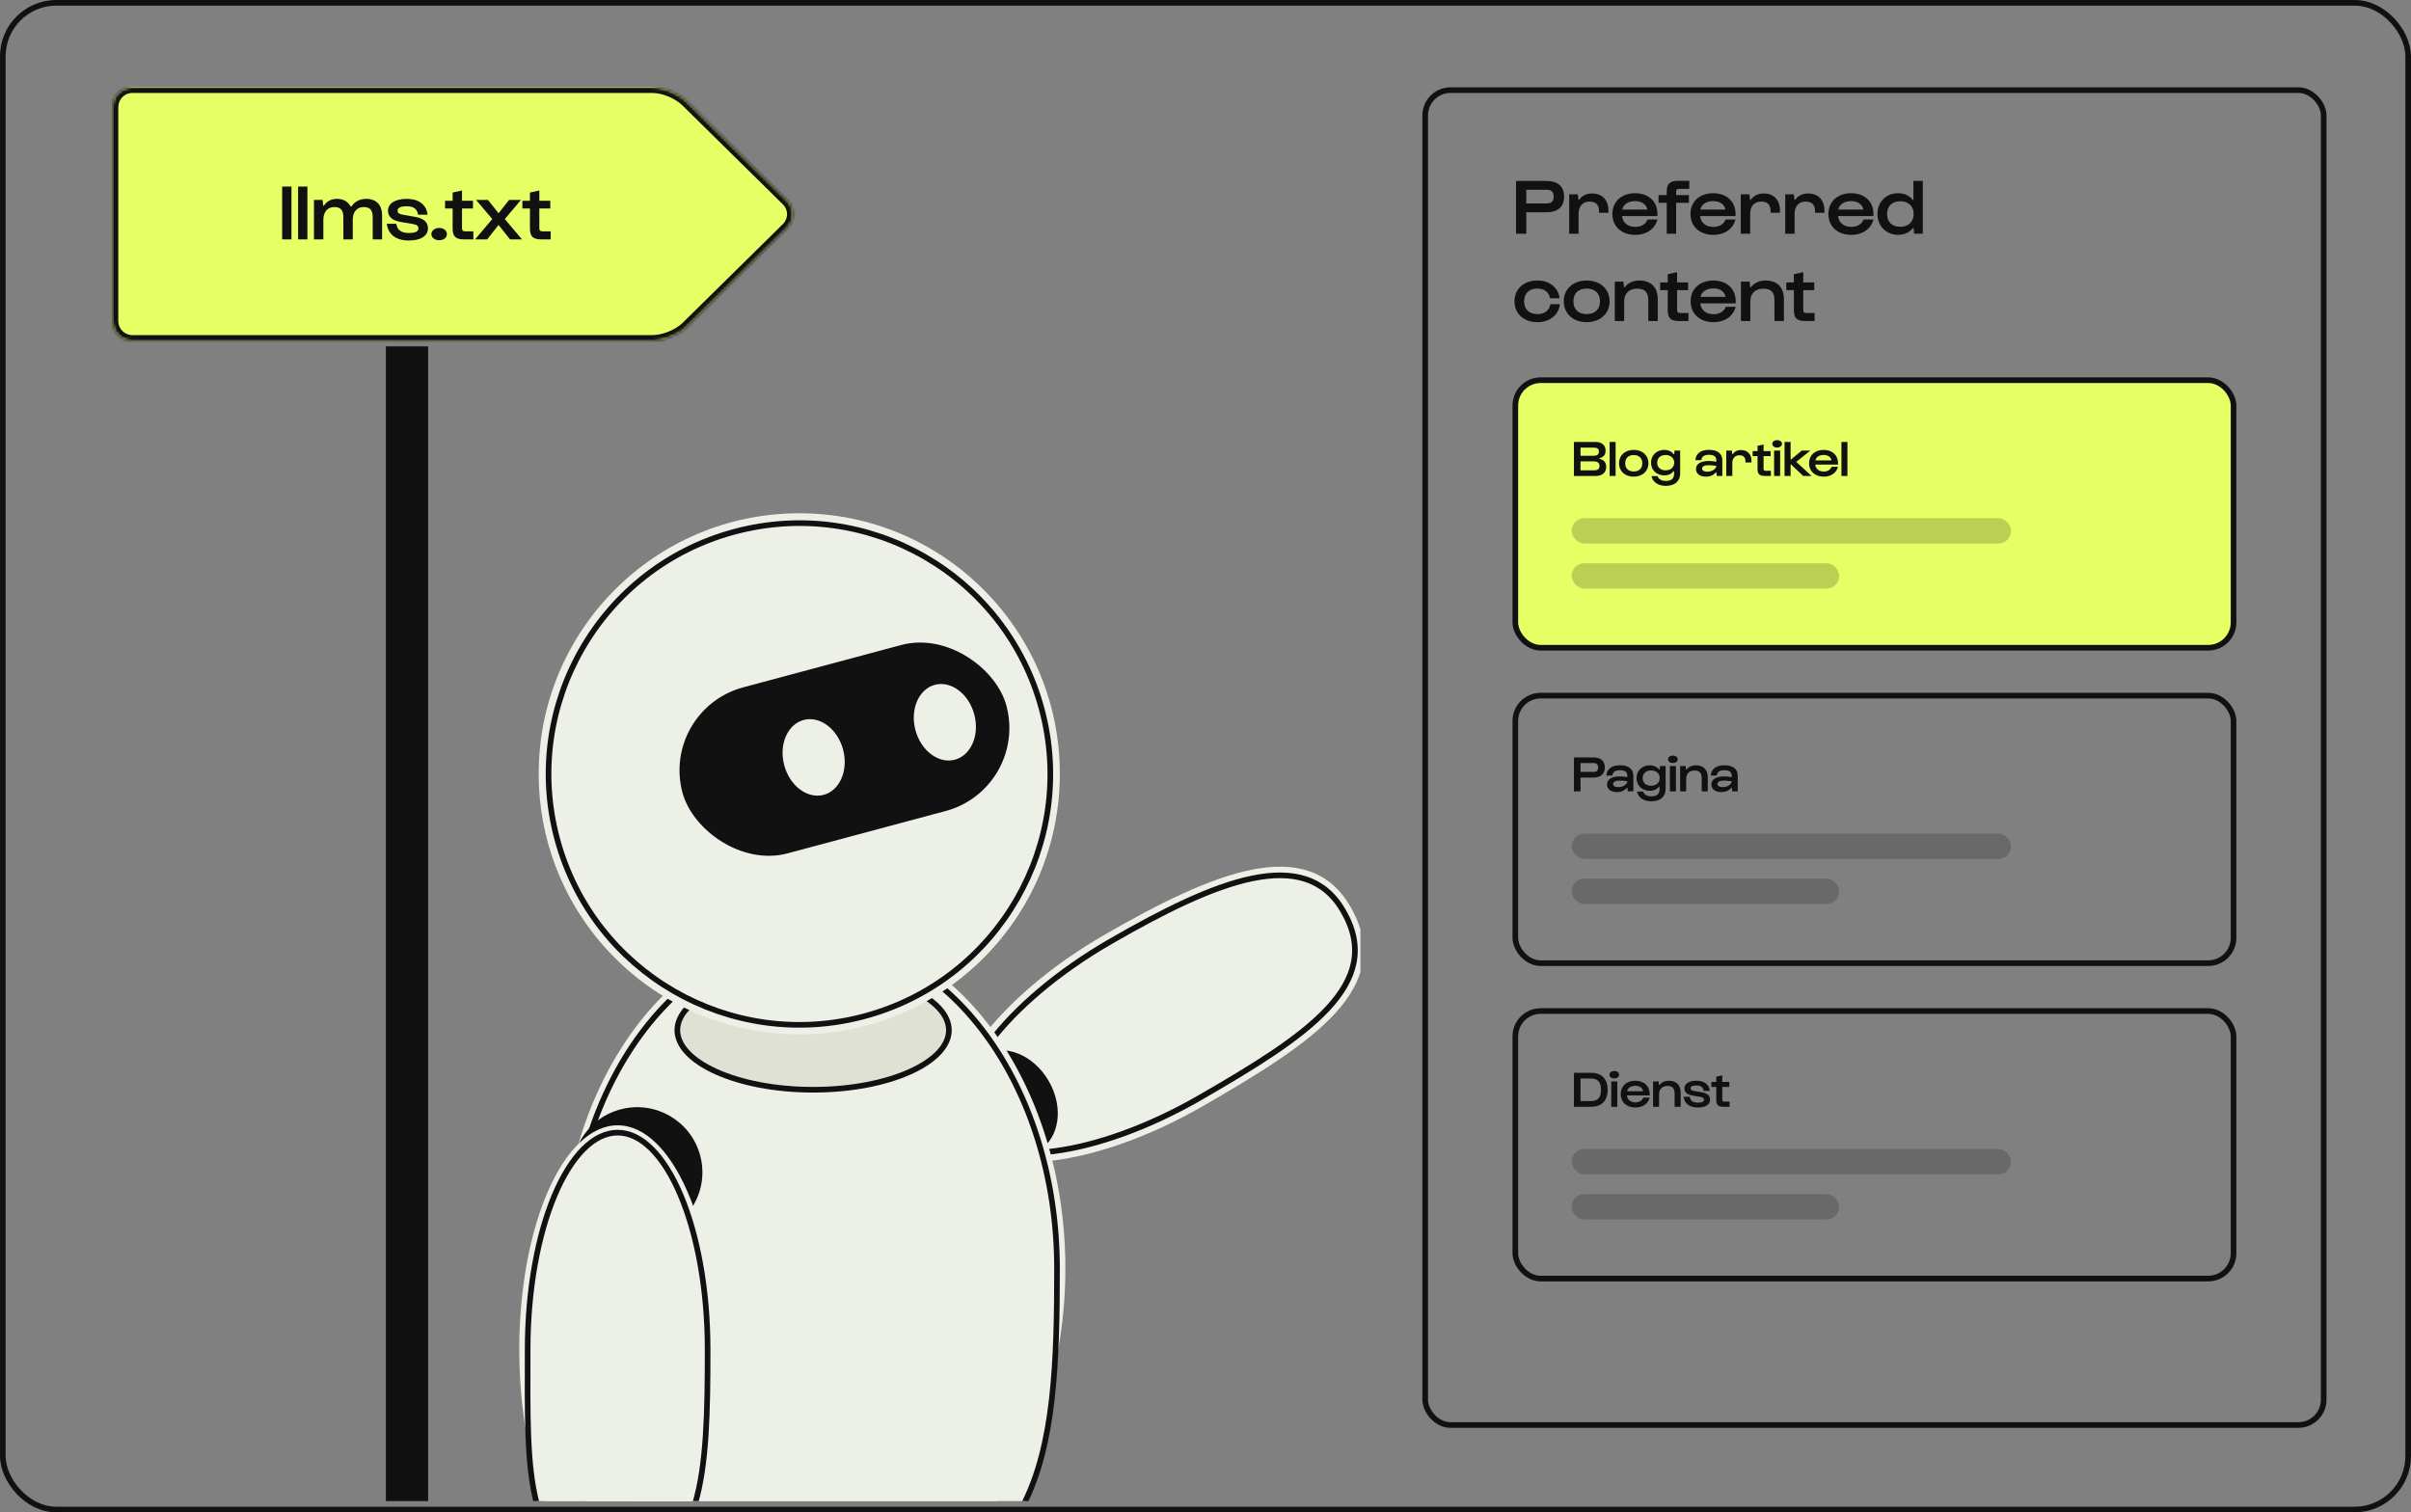 <?xml version="1.0" encoding="UTF-8"?> <svg xmlns="http://www.w3.org/2000/svg" width="856" height="537" viewBox="0 0 856 537" fill="none"><rect x="0" y="0" width="856" height="537" fill="#808080" stroke="none"/><g clip-path="url(#clip0_304_2286)"><rect x="137" y="123" width="15" height="410" fill="#111111"></rect><mask id="path-2-inside-1_304_2286" fill="white"><path d="M231.472 31V31C235.574 31 240.489 32.987 243.478 35.797C243.518 35.836 243.558 35.874 243.598 35.913L279.371 71.156C282.125 73.869 282.125 78.268 279.371 80.981L243.598 116.225C243.503 116.318 243.406 116.409 243.307 116.496C240.289 119.153 235.492 121 231.472 121V121H47C43.134 121 40 117.866 40 114V38C40 34.134 43.134 31 47 31H231.472Z"></path></mask><path d="M231.472 31V31C235.574 31 240.489 32.987 243.478 35.797C243.518 35.836 243.558 35.874 243.598 35.913L279.371 71.156C282.125 73.869 282.125 78.268 279.371 80.981L243.598 116.225C243.503 116.318 243.406 116.409 243.307 116.496C240.289 119.153 235.492 121 231.472 121V121H47C43.134 121 40 117.866 40 114V38C40 34.134 43.134 31 47 31H231.472Z" fill="#E6FF65"></path><path d="M243.598 35.913L242.194 37.338L242.194 37.338L243.598 35.913ZM279.371 71.156L280.775 69.732L280.775 69.731L279.371 71.156ZM279.371 80.981L280.775 82.406L280.775 82.406L279.371 80.981ZM243.598 116.225L245.001 117.649L245.001 117.649L243.598 116.225ZM47 121L47 123H47V121ZM243.478 35.797L244.848 34.34L243.478 35.797ZM243.478 35.797L242.108 37.255C242.137 37.282 242.165 37.31 242.194 37.338L243.598 35.913L245.001 34.488C244.951 34.438 244.899 34.389 244.848 34.34L243.478 35.797ZM243.598 35.913L242.194 37.338L277.967 72.581L279.371 71.156L280.775 69.731L245.001 34.488L243.598 35.913ZM279.371 71.156L277.967 72.581C279.926 74.511 279.926 77.627 277.967 79.557L279.371 80.981L280.775 82.406C284.324 78.91 284.323 73.228 280.775 69.732L279.371 71.156ZM279.371 80.981L277.967 79.557L242.194 114.8L243.598 116.225L245.001 117.649L280.775 82.406L279.371 80.981ZM243.598 116.225L242.194 114.8C242.126 114.867 242.056 114.932 241.985 114.995L243.307 116.496L244.628 117.997C244.755 117.885 244.88 117.769 245.001 117.649L243.598 116.225ZM231.472 121V119H47V121V123H231.472V121ZM47 121L47 119C44.239 119 42 116.761 42 114H40H38C38 118.971 42.029 123 47 123L47 121ZM40 114H42V38H40H38V114H40ZM40 38H42C42 35.239 44.239 33 47 33V31V29C42.029 29 38 33.029 38 38H40ZM47 31V33H231.472V31V29H47V31ZM243.307 116.496L241.985 114.995C239.325 117.337 234.995 119 231.472 119V121V123C235.989 123 241.254 120.968 244.628 117.997L243.307 116.496ZM231.472 31V33C235.054 33 239.481 34.785 242.108 37.255L243.478 35.797L244.848 34.34C241.496 31.189 236.095 29 231.472 29V31Z" fill="#111111" mask="url(#path-2-inside-1_304_2286)"></path><path d="M103.48 66.24V85H100.176V66.24H103.48ZM109.14 66.24V85H105.836V66.24H109.14ZM114.8 85H111.468V71H114.548L114.744 73.016H114.996C116.004 71.616 117.348 70.608 119.616 70.608C121.996 70.608 123.592 71.644 124.516 73.324H124.768C125.748 71.84 127.428 70.608 130.06 70.608C133.644 70.608 135.66 72.848 135.66 76.432V85H132.328V77.328C132.328 74.892 131.656 73.52 129.108 73.52C126.588 73.52 125.244 75.424 125.244 78V85H121.912V77.328C121.912 74.892 121.212 73.52 118.692 73.52C116.144 73.52 114.8 75.452 114.8 78.028V85ZM137.322 79.456H140.682C141.046 81.696 142.474 82.732 145.134 82.732C147.57 82.732 148.55 82.144 148.55 81.08C148.55 80.296 148.102 79.82 146.702 79.568L142.138 78.784C139.366 78.308 137.77 77.02 137.742 74.864C137.742 72.148 140.43 70.608 144.434 70.608C148.718 70.608 151.434 72.708 151.798 76.236H148.438C148.158 74.248 146.87 73.24 144.434 73.24C142.11 73.24 141.158 73.8 141.158 74.808C141.158 75.564 141.578 75.956 142.894 76.208L147.486 77.02C150.37 77.524 151.938 78.868 151.938 81.024C151.938 83.88 149.306 85.392 145.134 85.392C140.598 85.392 137.826 83.292 137.322 79.456ZM153.16 83.124C153.16 81.92 154.308 80.94 155.932 80.94C157.556 80.94 158.676 81.92 158.676 83.124C158.676 84.328 157.556 85.308 155.932 85.308C154.308 85.308 153.16 84.328 153.16 83.124ZM160.699 74.024H158.011V71.28H160.699V68.368L164.031 67.64V71.28H167.923V74.024H164.031V81.024C164.031 81.836 164.339 82.144 165.151 82.144H168.063V85H164.731C161.847 85 160.699 83.992 160.699 81.22V74.024ZM172.956 85H168.672L174.776 77.776L169.036 71H173.264L177.016 75.732L180.74 71H184.968L179.228 77.776L185.332 85H181.076L177.016 79.876L172.956 85ZM188.152 74.024H185.464V71.28H188.152V68.368L191.484 67.64V71.28H195.376V74.024H191.484V81.024C191.484 81.836 191.792 82.144 192.604 82.144H195.516V85H192.184C189.3 85 188.152 83.992 188.152 81.22V74.024Z" fill="#111111"></path><path d="M392.194 331.897C430.721 309.653 464.373 295.812 479.491 321.997C496.123 350.806 465.796 370.405 427.269 392.648C388.742 414.892 349.658 419.324 339.972 402.548C330.287 385.772 353.667 354.141 392.194 331.897Z" fill="#EDF0E7"></path><path d="M343.431 400.551C341.328 396.909 341.026 392.356 342.43 387.136C343.836 381.912 346.935 376.095 351.513 370.044C360.667 357.947 375.612 345.078 394.193 334.35C412.864 323.57 430.208 314.875 444.61 311.907C451.799 310.425 458.174 310.389 463.582 312.169C468.961 313.939 473.469 317.534 476.907 323.489C480.713 330.081 481.737 336.097 480.645 341.743C479.549 347.414 476.297 352.829 471.338 358.157C461.391 368.841 444.844 378.894 426.145 389.691C407.563 400.419 388.946 406.927 373.892 408.806C366.363 409.745 359.776 409.521 354.548 408.126C349.326 406.732 345.534 404.194 343.431 400.551Z" fill="#EDF0E7" stroke="#111111" stroke-width="2"></path><path d="M346.408 398.83C341.151 389.725 342.894 379.366 349.637 375.473C356.38 371.58 366.223 375.25 371.48 384.355C376.737 393.46 374.994 403.82 368.251 407.713C361.507 411.606 351.665 407.935 346.408 398.83Z" fill="#111111" stroke="#111111" stroke-width="2"></path><ellipse cx="288.69" cy="450.44" rx="89.56" ry="120.561" fill="#EDF0E7"></ellipse><path d="M288.689 332.848C312.485 332.848 334.111 345.904 349.822 367.177C365.534 388.449 375.281 417.884 375.281 450.44C375.281 483.247 374.399 513.247 363.154 534.758C357.556 545.468 349.387 554.067 337.439 559.852C325.473 565.646 309.653 568.646 288.719 568.034L288.704 568.033H288.689C263.418 568.033 245.436 564.722 232.658 558.807C219.919 552.909 212.315 544.408 207.799 533.903C203.264 523.355 201.821 510.735 201.529 496.582C201.237 482.373 202.099 466.925 202.099 450.44C202.099 417.884 211.846 388.449 227.558 367.177C243.269 345.904 264.894 332.848 288.689 332.848Z" fill="#EDF0E7" stroke="#111111" stroke-width="2"></path><path d="M288.69 344.66C302.171 344.66 314.327 347.121 323.075 351.058C331.917 355.037 336.898 360.328 336.898 365.804C336.898 371.28 331.918 376.571 323.075 380.55C314.327 384.487 302.171 386.948 288.69 386.948C275.21 386.948 263.053 384.487 254.305 380.55C245.462 376.571 240.481 371.28 240.481 365.804C240.482 360.328 245.462 355.037 254.305 351.058C263.053 347.121 275.21 344.66 288.69 344.66Z" fill="#DFE1D4" stroke="#111111" stroke-width="2"></path><circle cx="283.769" cy="274.768" r="92.512" fill="#EDF0E7"></circle><circle cx="283.833" cy="274.829" r="89.052" transform="rotate(-15 283.833 274.829)" fill="#EDF0E7" stroke="#111111" stroke-width="2"></circle><rect x="235.014" y="252.311" width="118.085" height="60.019" rx="30.009" transform="rotate(-15 235.014 252.311)" fill="#111111" stroke="#111111"></rect><path d="M285.188 255.166C291.126 253.576 297.736 258.301 299.804 266.016C301.871 273.731 298.509 281.128 292.571 282.72C286.632 284.311 280.021 279.585 277.954 271.87C275.887 264.156 279.249 256.758 285.188 255.166Z" fill="#EDF0E7" stroke="#111111"></path><path d="M331.77 242.686C337.708 241.095 344.318 245.821 346.386 253.536C348.453 261.25 345.091 268.648 339.153 270.239C333.214 271.831 326.603 267.105 324.536 259.39C322.469 251.675 325.831 244.277 331.77 242.686Z" fill="#EDF0E7" stroke="#111111"></path><circle cx="226.248" cy="416.272" r="22.128" transform="rotate(-15 226.248 416.272)" fill="#111111" stroke="#111111" stroke-width="2"></circle><ellipse cx="219.286" cy="479.237" rx="34.919" ry="79.666" fill="#EDF0E7"></ellipse><path d="M219.286 402.178C223.492 402.178 227.586 404.193 231.404 408.019C235.226 411.848 238.714 417.441 241.665 424.431C247.565 438.407 251.237 457.784 251.237 479.24C251.237 500.839 250.928 520.194 246.71 534.15C244.607 541.108 241.559 546.629 237.175 550.412C232.81 554.179 227.027 556.303 219.286 556.303C210.71 556.303 204.524 554.165 200.018 550.401C195.499 546.627 192.555 541.123 190.654 534.175C186.836 520.214 187.335 500.881 187.335 479.24C187.335 457.784 191.008 438.407 196.907 424.431C199.858 417.441 203.346 411.848 207.168 408.019C210.986 404.193 215.08 402.178 219.286 402.178Z" fill="#EDF0E7" stroke="#111111" stroke-width="2"></path></g><rect x="1" y="1" width="854" height="535" rx="19" stroke="#111111" stroke-width="2"></rect><rect x="506" y="32" width="319" height="474" rx="9" stroke="#111111" stroke-width="2"></rect><path d="M541.9 83H538.26V64.24H548.928C553.072 64.24 555.312 66.172 555.312 69.812C555.312 73.452 553.072 75.384 548.928 75.384H541.9V83ZM541.9 67.376V72.248H549.012C550.86 72.248 551.616 71.464 551.616 69.812C551.616 68.132 550.86 67.376 549.012 67.376H541.9ZM560.457 83H557.125V69H560.205L560.401 70.96H560.653C561.605 69.616 563.089 68.692 565.245 68.692C568.885 68.692 571.041 71.072 571.041 74.684V75.552H567.709V74.992C567.709 72.836 566.757 71.576 564.349 71.576C561.857 71.576 560.457 73.34 560.457 75.86V83ZM572.454 76C572.454 71.576 575.702 68.636 580.49 68.608C585.53 68.608 588.778 71.8 588.442 76.728H575.87C576.15 79.052 577.914 80.564 580.518 80.564C582.758 80.592 584.298 79.556 584.942 77.932H588.442C587.63 81.236 584.606 83.42 580.518 83.392C575.73 83.392 572.454 80.396 572.454 76ZM575.982 74.404H584.858C584.522 72.528 582.87 71.408 580.518 71.408C578.166 71.408 576.346 72.528 575.982 74.404ZM591.759 72.024H588.847V69.28H591.759V68.02C591.759 65.248 592.935 64.212 595.791 64.212H599.767V67.068H596.239C595.399 67.068 595.091 67.376 595.091 68.216V69.28H599.627V72.024H595.091V83H591.759V72.024ZM600.18 76C600.18 71.576 603.428 68.636 608.216 68.608C613.256 68.608 616.504 71.8 616.168 76.728H603.596C603.876 79.052 605.64 80.564 608.244 80.564C610.484 80.592 612.024 79.556 612.668 77.932H616.168C615.356 81.236 612.332 83.42 608.244 83.392C603.456 83.392 600.18 80.396 600.18 76ZM603.708 74.404H612.584C612.248 72.528 610.596 71.408 608.244 71.408C605.892 71.408 604.072 72.528 603.708 74.404ZM621.378 83H618.046V69H621.126L621.322 70.96H621.574C622.526 69.616 624.01 68.692 626.166 68.692C629.806 68.692 631.962 71.072 631.962 74.684V75.552H628.63V74.992C628.63 72.836 627.678 71.576 625.27 71.576C622.778 71.576 621.378 73.34 621.378 75.86V83ZM637.156 83H633.824V69H636.904L637.1 70.96H637.352C638.304 69.616 639.788 68.692 641.944 68.692C645.584 68.692 647.74 71.072 647.74 74.684V75.552H644.408V74.992C644.408 72.836 643.456 71.576 641.048 71.576C638.556 71.576 637.156 73.34 637.156 75.86V83ZM649.153 76C649.153 71.576 652.401 68.636 657.189 68.608C662.229 68.608 665.477 71.8 665.141 76.728H652.569C652.849 79.052 654.613 80.564 657.217 80.564C659.457 80.592 660.997 79.556 661.641 77.932H665.141C664.329 81.236 661.305 83.42 657.217 83.392C652.429 83.392 649.153 80.396 649.153 76ZM652.681 74.404H661.557C661.221 72.528 659.569 71.408 657.217 71.408C654.865 71.408 653.045 72.528 652.681 74.404ZM682.671 64.24V83H679.591L679.395 81.012H679.143C678.079 82.412 676.259 83.392 673.879 83.392C669.791 83.392 666.571 80.368 666.571 76C666.571 71.632 669.679 68.608 673.879 68.608C676.259 68.608 678.051 69.588 679.087 70.988H679.339V64.24H682.671ZM679.423 76C679.423 73.312 677.631 71.464 674.719 71.464C671.723 71.464 669.987 73.172 669.987 76C669.987 78.828 671.723 80.536 674.719 80.536C677.631 80.536 679.423 78.66 679.423 76ZM537.7 107C537.7 102.632 541.004 99.608 545.792 99.608C550.104 99.58 553.296 102.128 553.716 105.908H550.328C549.964 103.752 548.284 102.436 545.792 102.464C542.88 102.464 541.116 104.2 541.116 107C541.116 109.8 542.88 111.536 545.792 111.536C548.368 111.564 550.076 110.22 550.44 108.008H553.828C553.408 111.844 550.216 114.42 545.792 114.392C541.004 114.392 537.7 111.368 537.7 107ZM555.2 107C555.2 102.632 558.532 99.608 563.32 99.608C568.136 99.608 571.468 102.632 571.468 107C571.468 111.368 568.136 114.392 563.32 114.392C558.532 114.392 555.2 111.368 555.2 107ZM558.616 107C558.616 109.828 560.38 111.536 563.32 111.536C566.288 111.536 568.052 109.828 568.052 107C568.052 104.172 566.288 102.464 563.32 102.464C560.38 102.464 558.616 104.172 558.616 107ZM576.644 114H573.312V100H576.392L576.588 102.016H576.84C577.876 100.588 579.668 99.608 581.992 99.608C586.08 99.608 588.572 101.876 588.572 106.3V114H585.212V106.72C585.212 103.892 584.148 102.492 581.236 102.492C578.464 102.492 576.644 104.2 576.644 107V114ZM592.109 103.024H589.421V100.28H592.109V97.368L595.441 96.64V100.28H599.333V103.024H595.441V110.024C595.441 110.836 595.749 111.144 596.561 111.144H599.473V114H596.141C593.257 114 592.109 112.992 592.109 110.22V103.024ZM600.235 107C600.235 102.576 603.483 99.636 608.271 99.608C613.311 99.608 616.559 102.8 616.223 107.728H603.651C603.931 110.052 605.695 111.564 608.299 111.564C610.539 111.592 612.079 110.556 612.723 108.932H616.223C615.411 112.236 612.387 114.42 608.299 114.392C603.511 114.392 600.235 111.396 600.235 107ZM603.763 105.404H612.639C612.303 103.528 610.651 102.408 608.299 102.408C605.947 102.408 604.127 103.528 603.763 105.404ZM621.433 114H618.101V100H621.181L621.377 102.016H621.629C622.665 100.588 624.457 99.608 626.781 99.608C630.869 99.608 633.361 101.876 633.361 106.3V114H630.001V106.72C630.001 103.892 628.937 102.492 626.025 102.492C623.253 102.492 621.433 104.2 621.433 107V114ZM636.898 103.024H634.21V100.28H636.898V97.368L640.23 96.64V100.28H644.122V103.024H640.23V110.024C640.23 110.836 640.538 111.144 641.35 111.144H644.262V114H640.93C638.046 114 636.898 112.992 636.898 110.22V103.024Z" fill="#111111"></path><rect x="538" y="135" width="255" height="95" rx="9" fill="#E6FF65" stroke="#111111" stroke-width="2"></rect><path d="M566.568 169H558.81V156.94H566.568C568.764 156.94 570.042 158.146 570.042 160.036C570.042 161.53 569.268 162.358 567.846 162.7V162.916C569.34 163.204 570.258 164.194 570.258 165.706C570.258 167.704 569.016 169 566.568 169ZM561.15 158.938V161.836H565.794C567.072 161.836 567.666 161.35 567.666 160.378C567.666 159.388 567.162 158.938 565.848 158.938H561.15ZM561.15 163.834V167.002H565.92C567.324 167.002 567.882 166.516 567.882 165.436C567.882 164.374 567.234 163.834 565.83 163.834H561.15ZM573.607 156.94V169H571.483V156.94H573.607ZM574.815 164.5C574.815 161.692 576.957 159.748 580.035 159.748C583.131 159.748 585.273 161.692 585.273 164.5C585.273 167.308 583.131 169.252 580.035 169.252C576.957 169.252 574.815 167.308 574.815 164.5ZM577.011 164.5C577.011 166.318 578.145 167.416 580.035 167.416C581.943 167.416 583.077 166.318 583.077 164.5C583.077 162.682 581.943 161.584 580.035 161.584C578.145 161.584 577.011 162.682 577.011 164.5ZM586.171 164.284C586.171 161.62 588.205 159.748 590.869 159.748C592.399 159.748 593.551 160.378 594.235 161.278H594.397L594.541 160H596.521V168.154C596.521 170.89 594.577 172.528 591.427 172.528C588.709 172.528 586.747 171.16 586.351 169.054H588.511C588.853 170.134 589.861 170.764 591.427 170.764C593.425 170.764 594.361 169.936 594.361 168.19V167.29H594.199C593.515 168.19 592.399 168.802 590.869 168.802C588.205 168.802 586.171 166.948 586.171 164.284ZM588.367 164.284C588.367 165.904 589.501 167.002 591.373 167.002C593.299 167.002 594.415 165.76 594.415 164.284C594.415 162.808 593.299 161.566 591.373 161.566C589.501 161.566 588.367 162.664 588.367 164.284ZM604.043 163.384H601.919C602.099 161.08 603.791 159.73 606.743 159.73C609.803 159.73 611.495 161.044 611.495 163.474V169H609.515L609.389 167.704H609.227C608.471 168.64 607.283 169.252 605.699 169.252C603.575 169.252 602.135 168.244 602.135 166.534C602.135 164.752 603.845 163.69 606.545 163.69C607.535 163.69 608.507 163.798 609.353 163.96V163.474C609.353 162.124 608.597 161.494 606.743 161.494C605.015 161.494 604.169 162.124 604.043 163.384ZM604.313 166.372C604.313 167.182 605.087 167.488 606.131 167.488C607.751 167.488 609.119 166.696 609.407 165.436C608.597 165.292 607.697 165.184 606.635 165.184C605.213 165.184 604.313 165.562 604.313 166.372ZM615.038 169H612.896V160H614.876L615.002 161.26H615.164C615.776 160.396 616.73 159.802 618.116 159.802C620.456 159.802 621.842 161.332 621.842 163.654V164.212H619.7V163.852C619.7 162.466 619.088 161.656 617.54 161.656C615.938 161.656 615.038 162.79 615.038 164.41V169ZM623.996 161.944H622.268V160.18H623.996V158.308L626.138 157.84V160.18H628.64V161.944H626.138V166.444C626.138 166.966 626.336 167.164 626.858 167.164H628.73V169H626.588C624.734 169 623.996 168.352 623.996 166.57V161.944ZM629.229 157.606C629.229 156.868 629.931 156.292 630.939 156.292C631.965 156.292 632.667 156.868 632.667 157.606C632.667 158.344 631.965 158.92 630.939 158.92C629.931 158.92 629.229 158.344 629.229 157.606ZM632.019 160V169H629.877V160H632.019ZM635.728 169H633.586V156.94H635.728V163.15H635.89L639.688 160H642.73L637.744 163.996L643.18 169H640.21L635.89 164.914H635.728V169ZM642.28 164.5C642.28 161.656 644.368 159.766 647.446 159.748C650.686 159.748 652.774 161.8 652.558 164.968H644.476C644.656 166.462 645.79 167.434 647.464 167.434C648.904 167.452 649.894 166.786 650.308 165.742H652.558C652.036 167.866 650.092 169.27 647.464 169.252C644.386 169.252 642.28 167.326 642.28 164.5ZM644.548 163.474H650.254C650.038 162.268 648.976 161.548 647.464 161.548C645.952 161.548 644.782 162.268 644.548 163.474ZM655.907 156.94V169H653.783V156.94H655.907Z" fill="#111111"></path><rect x="558" y="184" width="156" height="9" rx="4.5" fill="#111111" fill-opacity="0.2"></rect><rect x="558" y="200" width="95" height="9" rx="4.5" fill="#111111" fill-opacity="0.2"></rect><rect x="538" y="247" width="255" height="95" rx="9" stroke="#111111" stroke-width="2"></rect><path d="M561.15 281H558.81V268.94H565.668C568.332 268.94 569.772 270.182 569.772 272.522C569.772 274.862 568.332 276.104 565.668 276.104H561.15V281ZM561.15 270.956V274.088H565.722C566.91 274.088 567.396 273.584 567.396 272.522C567.396 271.442 566.91 270.956 565.722 270.956H561.15ZM572.456 275.384H570.332C570.512 273.08 572.204 271.73 575.156 271.73C578.216 271.73 579.908 273.044 579.908 275.474V281H577.928L577.802 279.704H577.64C576.884 280.64 575.696 281.252 574.112 281.252C571.988 281.252 570.548 280.244 570.548 278.534C570.548 276.752 572.258 275.69 574.958 275.69C575.948 275.69 576.92 275.798 577.766 275.96V275.474C577.766 274.124 577.01 273.494 575.156 273.494C573.428 273.494 572.582 274.124 572.456 275.384ZM572.726 278.372C572.726 279.182 573.5 279.488 574.544 279.488C576.164 279.488 577.532 278.696 577.82 277.436C577.01 277.292 576.11 277.184 575.048 277.184C573.626 277.184 572.726 277.562 572.726 278.372ZM581.02 276.284C581.02 273.62 583.054 271.748 585.718 271.748C587.248 271.748 588.4 272.378 589.084 273.278H589.246L589.39 272H591.37V280.154C591.37 282.89 589.426 284.528 586.276 284.528C583.558 284.528 581.596 283.16 581.2 281.054H583.36C583.702 282.134 584.71 282.764 586.276 282.764C588.274 282.764 589.21 281.936 589.21 280.19V279.29H589.048C588.364 280.19 587.248 280.802 585.718 280.802C583.054 280.802 581.02 278.948 581.02 276.284ZM583.216 276.284C583.216 277.904 584.35 279.002 586.222 279.002C588.148 279.002 589.264 277.76 589.264 276.284C589.264 274.808 588.148 273.566 586.222 273.566C584.35 273.566 583.216 274.664 583.216 276.284ZM592.227 269.606C592.227 268.868 592.929 268.292 593.937 268.292C594.963 268.292 595.665 268.868 595.665 269.606C595.665 270.344 594.963 270.92 593.937 270.92C592.929 270.92 592.227 270.344 592.227 269.606ZM595.017 272V281H592.875V272H595.017ZM598.655 281H596.513V272H598.493L598.619 273.296H598.781C599.447 272.378 600.599 271.748 602.093 271.748C604.721 271.748 606.323 273.206 606.323 276.05V281H604.163V276.32C604.163 274.502 603.479 273.602 601.607 273.602C599.825 273.602 598.655 274.7 598.655 276.5V281ZM609.51 275.384H607.386C607.566 273.08 609.258 271.73 612.21 271.73C615.27 271.73 616.962 273.044 616.962 275.474V281H614.982L614.856 279.704H614.694C613.938 280.64 612.75 281.252 611.166 281.252C609.042 281.252 607.602 280.244 607.602 278.534C607.602 276.752 609.312 275.69 612.012 275.69C613.002 275.69 613.974 275.798 614.82 275.96V275.474C614.82 274.124 614.064 273.494 612.21 273.494C610.482 273.494 609.636 274.124 609.51 275.384ZM609.78 278.372C609.78 279.182 610.554 279.488 611.598 279.488C613.218 279.488 614.586 278.696 614.874 277.436C614.064 277.292 613.164 277.184 612.102 277.184C610.68 277.184 609.78 277.562 609.78 278.372Z" fill="#111111"></path><rect x="558" y="296" width="156" height="9" rx="4.5" fill="#111111" fill-opacity="0.2"></rect><rect x="558" y="408" width="156" height="9" rx="4.5" fill="#111111" fill-opacity="0.2"></rect><rect x="558" y="312" width="95" height="9" rx="4.5" fill="#111111" fill-opacity="0.2"></rect><rect x="558" y="424" width="95" height="9" rx="4.5" fill="#111111" fill-opacity="0.2"></rect><rect x="538" y="359" width="255" height="95" rx="9" stroke="#111111" stroke-width="2"></rect><path d="M564.93 393H558.81V380.94H564.93C568.638 380.94 570.78 383.136 570.78 386.97C570.78 390.804 568.638 393 564.93 393ZM561.15 382.956V390.984H564.822C567.288 390.984 568.422 389.706 568.422 386.97C568.422 384.234 567.288 382.956 564.822 382.956H561.15ZM571.415 381.606C571.415 380.868 572.117 380.292 573.125 380.292C574.151 380.292 574.853 380.868 574.853 381.606C574.853 382.344 574.151 382.92 573.125 382.92C572.117 382.92 571.415 382.344 571.415 381.606ZM574.205 384V393H572.063V384H574.205ZM575.413 388.5C575.413 385.656 577.501 383.766 580.579 383.748C583.819 383.748 585.907 385.8 585.691 388.968H577.609C577.789 390.462 578.923 391.434 580.597 391.434C582.037 391.452 583.027 390.786 583.441 389.742H585.691C585.169 391.866 583.225 393.27 580.597 393.252C577.519 393.252 575.413 391.326 575.413 388.5ZM577.681 387.474H583.387C583.171 386.268 582.109 385.548 580.597 385.548C579.085 385.548 577.915 386.268 577.681 387.474ZM589.04 393H586.898V384H588.878L589.004 385.296H589.166C589.832 384.378 590.984 383.748 592.478 383.748C595.106 383.748 596.708 385.206 596.708 388.05V393H594.548V388.32C594.548 386.502 593.864 385.602 591.992 385.602C590.21 385.602 589.04 386.7 589.04 388.5V393ZM597.753 389.436H599.913C600.147 390.876 601.065 391.542 602.775 391.542C604.341 391.542 604.971 391.164 604.971 390.48C604.971 389.976 604.683 389.67 603.783 389.508L600.849 389.004C599.067 388.698 598.041 387.87 598.023 386.484C598.023 384.738 599.751 383.748 602.325 383.748C605.079 383.748 606.825 385.098 607.059 387.366H604.899C604.719 386.088 603.891 385.44 602.325 385.44C600.831 385.44 600.219 385.8 600.219 386.448C600.219 386.934 600.489 387.186 601.335 387.348L604.287 387.87C606.141 388.194 607.149 389.058 607.149 390.444C607.149 392.28 605.457 393.252 602.775 393.252C599.859 393.252 598.077 391.902 597.753 389.436ZM609.336 385.944H607.608V384.18H609.336V382.308L611.478 381.84V384.18H613.98V385.944H611.478V390.444C611.478 390.966 611.676 391.164 612.198 391.164H614.07V393H611.928C610.074 393 609.336 392.352 609.336 390.57V385.944Z" fill="#111111"></path><defs><clipPath id="clip0_304_2286"><rect width="450" height="502" fill="white" transform="translate(33 31)"></rect></clipPath></defs></svg> 